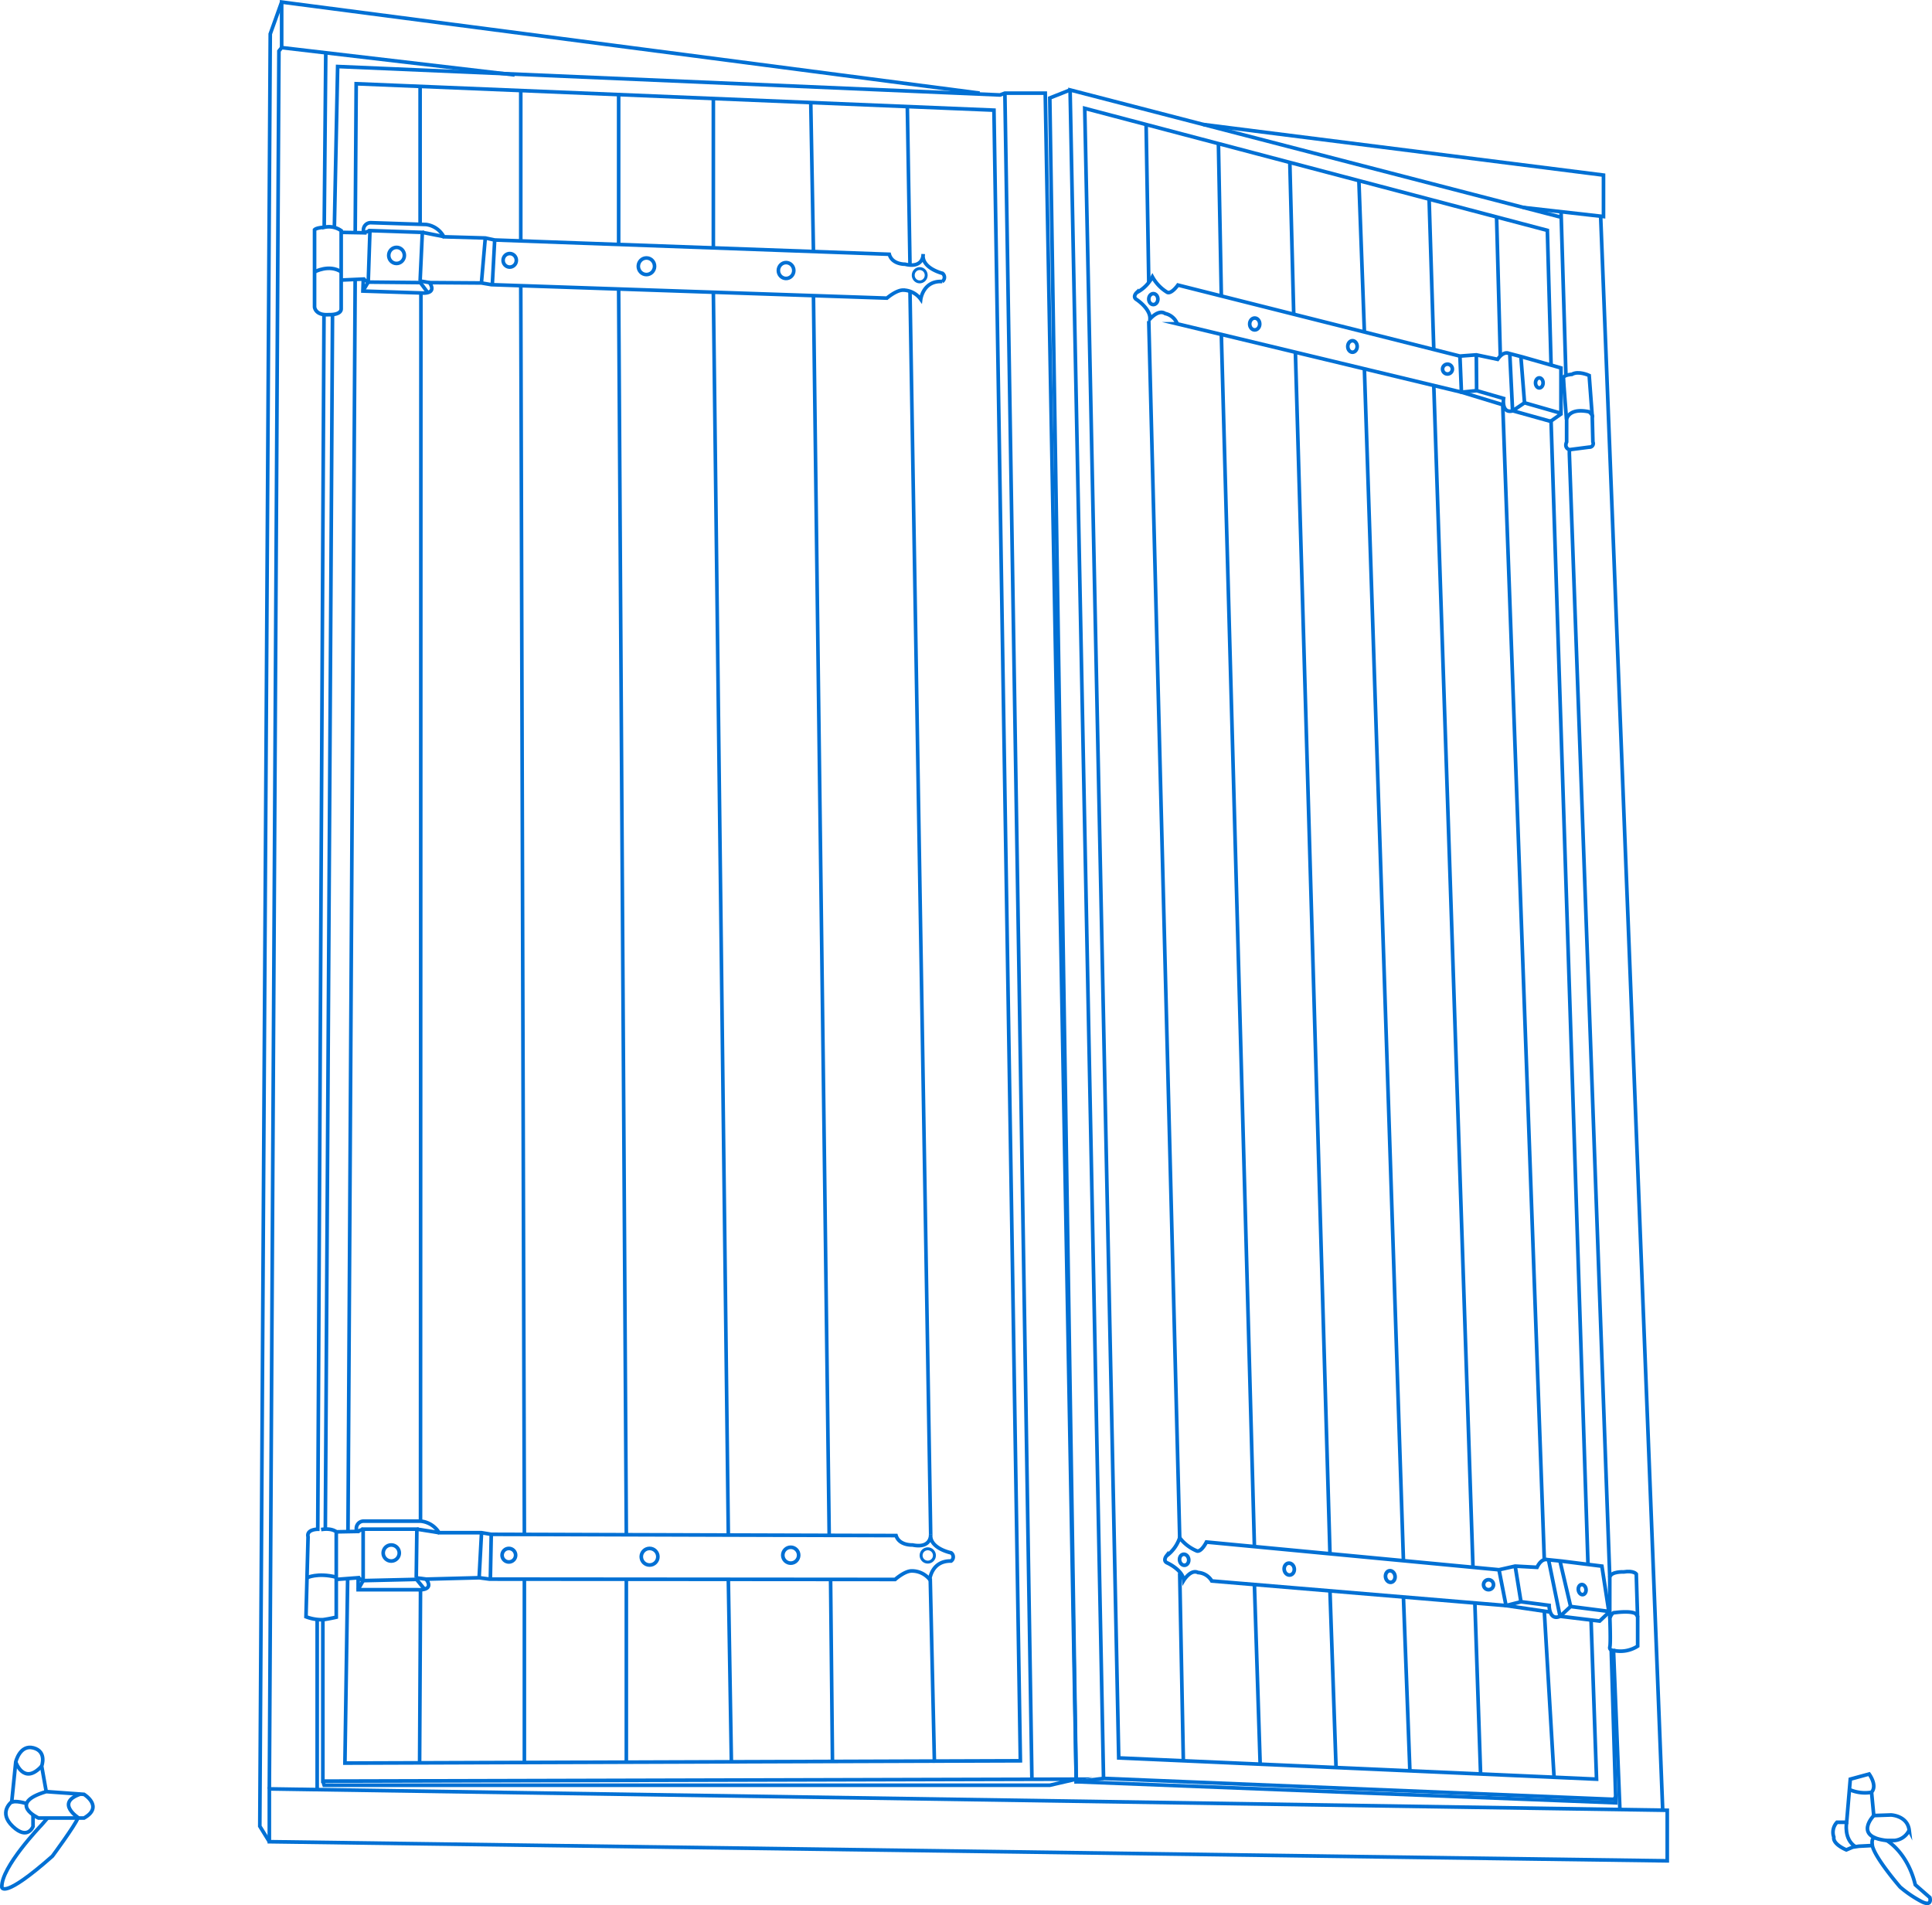 <?xml version="1.0"?>
<svg xmlns="http://www.w3.org/2000/svg" viewBox="0 0 530.37 522.99" data-global-elvn="enableViewport, disableClick, none, startInvisible, notResponsive, 0, notLoop, 500">
  <defs>
    <style>.cls-1,.cls-2,.cls-3,.cls-4,.cls-5{fill:none;stroke:#0170d4;stroke-miterlimit:10;}.cls-2{stroke-width:1.01px;}.cls-3{stroke-width:0.81px;}.cls-4{stroke-width:0.99px;}.cls-5{stroke-width:0.8px;}</style>
  </defs>
  <title>volet animation</title>
  <g xmlns="http://www.w3.org/2000/svg" id="Calque_2" class="elvn-layer" data-elvn="drawLines, 0, 5000, #0170d4, 2, notRandom">
    <g id="Calque_2-2">
      <polygon class="cls-1" points="73.94 505.57 457.69 510.82 457.69 496.94 73.94 491.07 73.94 505.57"/>
      <polyline class="cls-1" points="268.94 25.57 77.32 0.57 77.32 13.07 141.28 20.57"/>
      <polyline class="cls-1" points="418.07 56.94 440.19 59.44 440.19 48.07 330.35 34.18"/>
      <path class="cls-1" d="M444.69,496.75l-1.75-43.68s-1.25,0-1-1,0-7.88,0-7.88.5-1.62,1.39-1.5c0,0,4.24-.62,5.68.29,0,0,.59.65.56.9v8a8.73,8.73,0,0,1-6.6,1.19"/>
      <path class="cls-1" d="M441.91,432.94,430.82,124.57v-1.13s-1.5-.41-.75-2.12l0-6.21s.46-3.25,6.12-2.08c0,0,1.21.83.92,1.62l.17,6.67a1,1,0,0,1-1,1.42l-5.42.7"/>
      <line class="cls-1" x1="429.87" y1="102.82" x2="428.54" y2="58.12"/>
      <path class="cls-1" d="M437.11,114.39l-.85-11.32s-2.94-1.38-4.75-.31c0,0-2.31.12-2.31,1s.83,11.35.83,11.35"/>
      <path class="cls-1" d="M449.54,443.88l-.35-11.81s-.75-1-3.47-.56c0,0-3.4-.19-3.81,1.43v11.25"/>
      <path class="cls-1" d="M88.94,86.35,87.23,419.79s-3.16,0-2.66,2.09L84,443.82a12.23,12.23,0,0,0,4.62.81c1.81-.25,3.69-.69,3.69-.69V420.51s-1.1-1.12-4.16-.63"/>
      <line class="cls-1" x1="87.07" y1="491.07" x2="87.07" y2="444.6"/>
      <path class="cls-1" d="M89,62.4s-2.09.08-2.65.67V84.26s.13,2.37,3.88,2.12c0,0,3.43.19,3.43-1.62V63.32A5.8,5.8,0,0,0,89,62.4l.43-47.91"/>
      <path class="cls-1" d="M84.28,433.11s2.87-1.46,8-.17"/>
      <polyline class="cls-1" points="73.94 505.57 71.32 501.32 74.19 9.32 77.32 0.57"/>
      <polyline class="cls-1" points="77.32 13.07 76.57 14.01 73.94 491.07"/>
      <polyline class="cls-1" points="428.54 59.63 293.76 24.69 302.94 488.19 443.07 493.94 443.53 493.24 442.31 452.92"/>
      <line class="cls-1" x1="425.78" y1="115.11" x2="435.93" y2="429.43"/>
      <polyline class="cls-1" points="436.78 444.82 438.28 488.4 307.11 482.57 297.78 29.74 424.78 63.24 425.8 100.2"/>
      <path class="cls-1" d="M428.35,113.39l-9.84-2.82-3.25,2.21c-3.13.83-2.5-3.4-2.5-3.4l-7.4-2.14-4.17.41-78-18.75a4.61,4.61,0,0,0-3.33-2.83c-1.83-1.25-4.17,1.5-4.17,1.5.17-2.83-3.66-5.33-3.66-5.33-1.25-.75,0-1.92,0-1.92A10.16,10.16,0,0,0,316.36,76a11.38,11.38,0,0,0,4.08,4.25c1.17.5,2.92-2,2.92-2l77.42,19.5,4.5-.34,5.85,1.23c1.67-2.41,3.06-1.64,3.06-1.64L418,98l10.51,3v12.66l-2.85,2-10.43-2.91-.77-15.72"/>
      <ellipse class="cls-1" cx="316.61" cy="82.11" rx="1.25" ry="1.5"/>
      <ellipse class="cls-1" cx="344.44" cy="88.94" rx="1.38" ry="1.63"/>
      <ellipse class="cls-1" cx="371.28" cy="95.11" rx="1.29" ry="1.58"/>
      <circle class="cls-1" cx="397.36" cy="101.32" r="1.35"/>
      <ellipse class="cls-1" cx="422.57" cy="105.11" rx="1.04" ry="1.38"/>
      <polyline class="cls-1" points="400.78 97.74 401.19 107.65 412.53 111.11 423.94 428.14"/>
      <line class="cls-1" x1="405.28" y1="97.4" x2="405.36" y2="107.24"/>
      <line class="cls-1" x1="418.51" y1="110.57" x2="417.51" y2="97.85"/>
      <path class="cls-2" d="M441.43,442.32,431.17,441l-2.91,2.7c-3,1.31-3-3-3-3l-7.72-1-4.1,1.05L332.66,434a4.7,4.7,0,0,0-3.77-2.32c-2-1-3.93,2.14-3.93,2.14-.27-2.85-4.48-4.76-4.48-4.76-1.36-.56-.29-1.92-.29-1.92a10.2,10.2,0,0,0,3.66-5,11.45,11.45,0,0,0,4.73,3.62c1.24.32,2.61-2.45,2.61-2.45l80.31,7.61,4.44-1,6,.33c1.3-2.67,2.81-2.11,2.81-2.11l4,.41,11,1.38,1.94,12.66L439.13,445l-10.87-1.32-3.17-15.57"/>
      <ellipse class="cls-2" cx="325.04" cy="428.21" rx="1.26" ry="1.52" transform="translate(-61.2 54.26) rotate(-8.73)"/>
      <ellipse class="cls-2" cx="353.89" cy="430.77" rx="1.39" ry="1.64" transform="translate(-61.25 58.67) rotate(-8.73)"/>
      <ellipse class="cls-2" cx="381.63" cy="432.81" rx="1.31" ry="1.6" transform="translate(-61.24 62.9) rotate(-8.73)"/>
      <circle class="cls-2" cx="408.63" cy="435.02" r="1.37"/>
      <ellipse class="cls-2" cx="434.39" cy="434.94" rx="1.05" ry="1.39" transform="matrix(0.99, -0.15, 0.15, 0.99, -60.95, 70.93)"/>
      <polyline class="cls-2" points="411.5 430.91 413.43 440.75 425.19 442.48"/>
      <line class="cls-2" x1="415.94" y1="429.89" x2="417.53" y2="439.7"/>
      <line class="cls-2" x1="431.17" y1="441.01" x2="428.23" y2="428.46"/>
      <line class="cls-1" x1="314.63" y1="34.18" x2="315.36" y2="77.54"/>
      <line class="cls-1" x1="315.36" y1="88.15" x2="323.85" y2="422.13"/>
      <line class="cls-1" x1="323.85" y1="431.82" x2="324.85" y2="483.36"/>
      <line class="cls-1" x1="334.48" y1="39.42" x2="335.28" y2="81.24"/>
      <line class="cls-1" x1="335.28" y1="91.81" x2="344.36" y2="424.55"/>
      <line class="cls-1" x1="344.36" y1="434.96" x2="345.94" y2="484.3"/>
      <line class="cls-1" x1="354.08" y1="44.59" x2="355.15" y2="86.24"/>
      <line class="cls-1" x1="355.61" y1="96.69" x2="365.1" y2="426.52"/>
      <line class="cls-1" x1="365.1" y1="436.7" x2="366.77" y2="485.22"/>
      <line class="cls-1" x1="373.04" y1="49.59" x2="374.55" y2="91.13"/>
      <line class="cls-1" x1="374.55" y1="101.25" x2="385.27" y2="428.43"/>
      <line class="cls-1" x1="385.27" y1="438.39" x2="387.04" y2="486.12"/>
      <line class="cls-1" x1="392.32" y1="54.67" x2="393.6" y2="95.93"/>
      <line class="cls-1" x1="393.6" y1="105.83" x2="404.36" y2="430.24"/>
      <line class="cls-1" x1="404.88" y1="440.04" x2="406.45" y2="486.99"/>
      <line class="cls-1" x1="410.84" y1="59.56" x2="411.87" y2="97.74"/>
      <line class="cls-1" x1="423.94" y1="442.3" x2="426.62" y2="487.88"/>
      <polyline class="cls-1" points="293.76 24.69 288.19 26.9 295.44 488.4 295.44 489.11 302.94 488.19"/>
      <path class="cls-1" d="M504.28,500.24h2.66l1-11.84,5.17-1.41s2.33,3.11.67,5l.6,6.4,4.73-.16s4.5.16,5,4.16a4.92,4.92,0,0,1-4,2.84h-2.17s5.67,3.16,7.84,12.16l4,3.5s.79,2.59-2.17,1.17a31.76,31.76,0,0,1-6-4.06s-6.94-8-7.62-11.38l-3.69.19-1.69.25-1.75.75s-3.75-1.5-3.44-3.5A4,4,0,0,1,504.28,500.24Z"/>
      <line class="cls-1" x1="439.41" y1="59.36" x2="456.44" y2="496.75"/>
      <path class="cls-1" d="M3.19,494.94l1.13-11.25s1.12-4.87,4.87-3.87,2.25,5,2.25,5l1.25,7,10.38.75s5.5,3.37,0,6.5H10.57s-8.79-4,2.12-7.25"/>
      <path class="cls-1" d="M21.38,499.07c-.81,2.12-7,10.47-7,10.47C.83,521.51.51,518.07.51,518.07.19,512.63,11.38,501,11.38,501l1.69-1.94"/>
      <path class="cls-1" d="M3.19,494.63s-3.79,2.87.32,6.75,5.56,0,5.56,0v-3.15"/>
      <path class="cls-1" d="M7.19,495.07s-3.16-1-4.12-.22"/>
      <path class="cls-1" d="M4.32,483.69s2.17,6.5,7.12,1.13"/>
      <path class="cls-1" d="M21.61,499.07s-6.58-4.19.46-6.57"/>
      <polyline class="cls-1" points="443.53 493.24 443.53 494.89 295.44 489.11 286.94 25.57 275.86 25.57 274.53 26.07 92.69 18.26 91.79 62.43"/>
      <line class="cls-1" x1="95.53" y1="420.4" x2="97.5" y2="76.61"/>
      <polyline class="cls-1" points="97.51 64.13 97.78 22.99 272.86 30.24 280.11 483.36 94.69 483.99 95.44 433.11"/>
      <line class="cls-1" x1="91.28" y1="86.35" x2="89.31" y2="419.77"/>
      <polyline class="cls-1" points="88.63 444.63 88.63 488.94 295.44 488.4 288.19 490.07 88.99 490.07 88.63 488.94"/>
      <line class="cls-1" x1="275.86" y1="25.57" x2="283.28" y2="488.43"/>
      <path class="cls-1" d="M86.38,74.63s3.94-2.19,7.31,0"/>
      <path class="cls-1" d="M92.32,433.57l6-.46v3.29h16.33s4.75.42,2.33-2.91l14.59-.38,2.83.38,111.33.09s2.55-2.3,4.5-2.34a6.29,6.29,0,0,1,5,2.36s.48-5.2,5.87-5.08a1.38,1.38,0,0,0,0-2.25s-6-1.2-5.61-5.08c0,0,.29,4-5,2.92,0,0-3.63.21-4.5-2.58l-111.13-.34-2.67-.45H120.53a6.62,6.62,0,0,0-5.09-3.17H99.86A2,2,0,0,0,98,420.4l-5.71.11"/>
      <line class="cls-1" x1="132.19" y1="420.74" x2="131.53" y2="433.11"/>
      <line class="cls-1" x1="134.86" y1="421.19" x2="134.61" y2="433.49"/>
      <polyline class="cls-1" points="98.28 436.4 99.69 433.9 99.69 419.77 114.44 419.77 114.27 433.13 114.18 433.19"/>
      <line class="cls-1" x1="120.53" y1="420.74" x2="114.44" y2="419.77"/>
      <line class="cls-1" x1="116.94" y1="433.49" x2="114.27" y2="433.13"/>
      <line class="cls-1" x1="98.03" y1="420.4" x2="99.69" y2="419.77"/>
      <polyline class="cls-1" points="98.28 433.11 99.69 433.9 114.35 433.56 116.53 436.24"/>
      <circle class="cls-1" cx="107.4" cy="426.32" r="2.21"/>
      <circle class="cls-1" cx="139.69" cy="426.92" r="1.86"/>
      <circle class="cls-1" cx="178.32" cy="427.34" r="2.28"/>
      <circle class="cls-1" cx="217.07" cy="426.92" r="2.18"/>
      <circle class="cls-3" cx="254.69" cy="426.99" r="1.83"/>
      <path class="cls-4" d="M93.91,76.87l5.82-.26-.11,3.29,15.93.52s4.62.57,2.37-2.84l14.24.1,2.75.47,108.56,3.69s2.55-2.22,4.46-2.2a6.06,6.06,0,0,1,4.83,2.52s.65-5.18,5.9-4.88a1.4,1.4,0,0,0,.07-2.25s-5.84-1.4-5.3-5.26c0,0,.15,4-5,2.76,0,0-3.54.09-4.3-2.73L135.8,65.88l-2.58-.55L121.84,65A6.45,6.45,0,0,0,117,61.63l-15.2-.5a2,2,0,0,0-1.88,2.77l-6-.11"/>
      <line class="cls-4" x1="133.22" y1="65.33" x2="132.16" y2="77.68"/>
      <line class="cls-4" x1="135.8" y1="65.88" x2="135.15" y2="78.16"/>
      <polyline class="cls-4" points="99.62 79.9 101.09 77.44 101.56 63.31 115.94 63.79 115.33 77.14 115.23 77.2"/>
      <line class="cls-4" x1="121.84" y1="64.96" x2="115.94" y2="63.79"/>
      <line class="cls-4" x1="117.92" y1="77.58" x2="115.33" y2="77.14"/>
      <line class="cls-4" x1="99.91" y1="63.9" x2="101.56" y2="63.31"/>
      <polyline class="cls-4" points="99.73 76.61 101.09 77.44 115.39 77.58 117.43 80.32"/>
      <ellipse class="cls-4" cx="108.86" cy="70.11" rx="2.21" ry="2.15" transform="translate(35.18 176.59) rotate(-88.1)"/>
      <ellipse class="cls-4" cx="140.32" cy="71.76" rx="1.86" ry="1.82" transform="matrix(0.03, -1, 1, 0.03, 63.96, 209.63)"/>
      <ellipse class="cls-4" cx="177.98" cy="73.42" rx="2.28" ry="2.23" transform="matrix(0.03, -1, 1, 0.03, 98.7, 248.87)"/>
      <ellipse class="cls-4" cx="215.78" cy="74.26" rx="2.18" ry="2.12" transform="translate(134.42 287.46) rotate(-88.1)"/>
      <ellipse class="cls-5" cx="252.46" cy="75.54" rx="1.83" ry="1.78" transform="translate(168.61 325.37) rotate(-88.1)"/>
      <line class="cls-4" x1="115.33" y1="23.71" x2="115.33" y2="61.57"/>
      <line class="cls-4" x1="115.55" y1="80.42" x2="115.44" y2="417.57"/>
      <line class="cls-4" x1="115.44" y1="436.42" x2="115.19" y2="483.92"/>
      <line class="cls-4" x1="142.96" y1="24.86" x2="142.96" y2="66.14"/>
      <line class="cls-4" x1="142.96" y1="78.46" x2="143.95" y2="421.22"/>
      <line class="cls-4" x1="143.95" y1="433.49" x2="143.95" y2="483.69"/>
      <line class="cls-4" x1="169.83" y1="25.97" x2="169.83" y2="67.11"/>
      <line class="cls-4" x1="169.83" y1="79.33" x2="171.94" y2="421.31"/>
      <line class="cls-4" x1="171.94" y1="433.52" x2="171.94" y2="483.72"/>
      <line class="cls-4" x1="195.83" y1="27.05" x2="195.83" y2="68.05"/>
      <line class="cls-4" x1="195.83" y1="80.22" x2="199.94" y2="421.39"/>
      <line class="cls-4" x1="199.94" y1="433.54" x2="200.78" y2="483.63"/>
      <line class="cls-4" x1="222.57" y1="28.15" x2="223.31" y2="69.04"/>
      <line class="cls-4" x1="223.31" y1="81.15" x2="227.63" y2="421.47"/>
      <line class="cls-4" x1="228.01" y1="433.52" x2="228.53" y2="483.53"/>
      <line class="cls-4" x1="249.08" y1="29.25" x2="249.81" y2="72.75"/>
      <line class="cls-4" x1="249.81" y1="79.97" x2="255.49" y2="421.19"/>
      <line class="cls-4" x1="255.37" y1="433.28" x2="256.52" y2="483.92"/>
      <path class="cls-1" d="M514.38,498.4s-5.69,5.84,3.56,6.84"/>
      <path class="cls-1" d="M507.7,491.25a10.63,10.63,0,0,0,6.08.75"/>
      <path class="cls-1" d="M506.94,500.24s-.9,4.61,2.43,6.72"/>
      <path class="cls-1" d="M514,506.63s-.47-2.47.9-2.06"/>
    </g>
  </g>
</svg>
